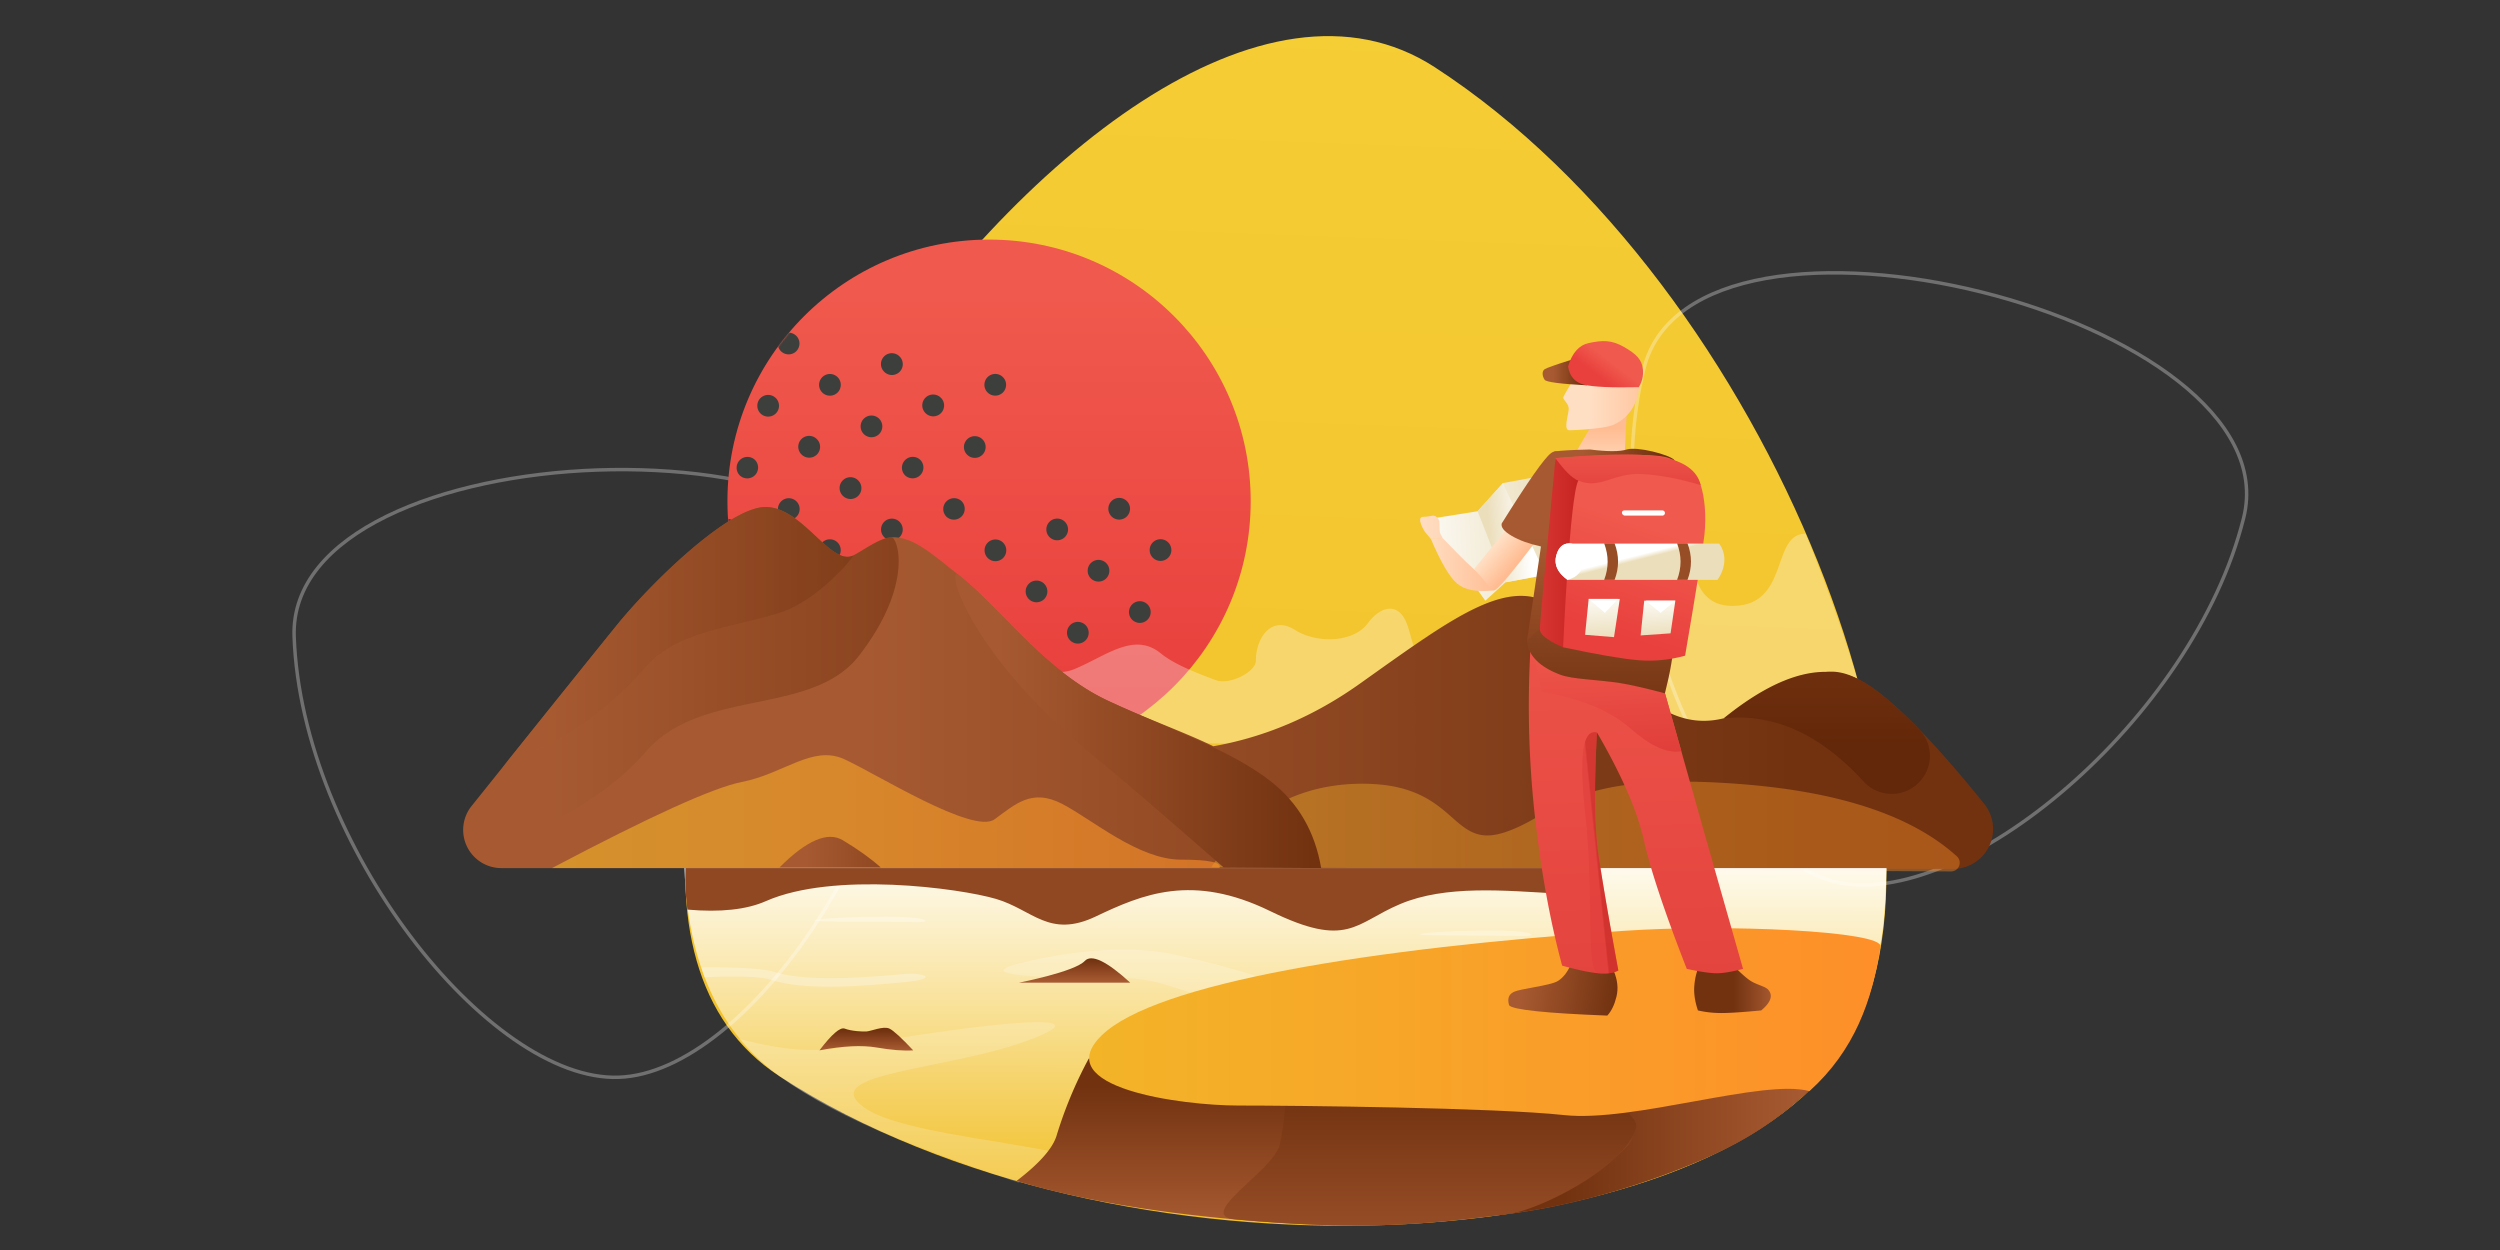<?xml version="1.0" encoding="UTF-8"?><svg width="1440" height="720" xmlns="http://www.w3.org/2000/svg" xmlns:xlink="http://www.w3.org/1999/xlink"><rect width="100%" height="100%" fill="#333333" stroke="none"/><defs><linearGradient x1="5.41%" y1="86.77%" x2="89.42%" y2="32.85%" id="a"><stop stop-color="#F5CD34" offset="0%"/><stop stop-color="#F2C02B" offset="100%"/></linearGradient><linearGradient x1="30.14%" y1="86.98%" x2="30.14%" y2="10.53%" id="c"><stop stop-color="#E9403D" offset="0%"/><stop stop-color="#F0594D" offset="100%"/></linearGradient><linearGradient x1="87.08%" y1="95.94%" x2="25.98%" y2="95.94%" id="g"><stop stop-color="#723210" offset="0%"/><stop stop-color="#A75A31" offset="100%"/></linearGradient><linearGradient x1="29.11%" y1="62.83%" x2="29.11%" y2="-6.02%" id="h"><stop stop-color="#632809" offset="0%"/><stop stop-color="#72310F" offset="100%"/></linearGradient><linearGradient x1="-12.12%" y1="43.1%" x2="108.83%" y2="43.1%" id="i"><stop stop-color="#F1BB28" offset="0%"/><stop stop-color="#FF8B29" offset="100%"/></linearGradient><linearGradient x1="97.64%" y1="93.47%" x2="13.94%" y2="93.47%" id="j"><stop stop-color="#723210" offset="0%"/><stop stop-color="#A75A31" offset="100%"/></linearGradient><linearGradient x1="97.64%" y1="93.47%" x2="12.98%" y2="93.47%" id="k"><stop stop-color="#723210" offset="0%"/><stop stop-color="#A75A31" offset="100%"/></linearGradient><linearGradient x1="97.64%" y1="93.47%" x2="11.32%" y2="93.47%" id="l"><stop stop-color="#723210" offset="0%"/><stop stop-color="#A75A31" offset="100%"/></linearGradient><linearGradient x1="-12.12%" y1="43.1%" x2="108.83%" y2="43.1%" id="m"><stop stop-color="#F1BB28" offset="0%"/><stop stop-color="#FF8B29" offset="100%"/></linearGradient><linearGradient x1="189.23%" y1="54.56%" x2="25.98%" y2="54.19%" id="n"><stop stop-color="#723210" offset="0%"/><stop stop-color="#A75A31" offset="100%"/></linearGradient><linearGradient x1="50%" y1="97.5%" x2="50%" y2="-9.85%" id="o"><stop stop-color="#FFF" stop-opacity="0" offset="0%"/><stop stop-color="#FFF" offset="100%"/></linearGradient><linearGradient x1="55.24%" y1="19.32%" x2="55.24%" y2="95.94%" id="p"><stop stop-color="#723210" offset="0%"/><stop stop-color="#A75A31" offset="100%"/></linearGradient><linearGradient x1="27.5%" y1="57.63%" x2="93.55%" y2="57.63%" id="q"><stop stop-color="#723210" offset="0%"/><stop stop-color="#A75A31" offset="100%"/></linearGradient><linearGradient x1="47.31%" y1="22.5%" x2="47.31%" y2="135.95%" id="r"><stop stop-color="#723210" offset="0%"/><stop stop-color="#A75A31" offset="100%"/></linearGradient><linearGradient x1="-12.12%" y1="43.1%" x2="108.83%" y2="43.1%" id="s"><stop stop-color="#F1BB28" offset="0%"/><stop stop-color="#FF8B29" offset="100%"/></linearGradient><linearGradient x1="55.24%" y1="19.32%" x2="55.24%" y2="95.94%" id="t"><stop stop-color="#723210" offset="0%"/><stop stop-color="#A75A31" offset="100%"/></linearGradient><linearGradient x1="55.24%" y1="19.32%" x2="55.24%" y2="95.94%" id="u"><stop stop-color="#723210" offset="0%"/><stop stop-color="#A75A31" offset="100%"/></linearGradient><linearGradient x1="97.64%" y1="59.58%" x2="12.94%" y2="58.06%" id="v"><stop stop-color="#723210" offset="0%"/><stop stop-color="#A75A31" offset="100%"/></linearGradient><linearGradient x1="50%" y1="86.56%" x2="100%" y2="86.56%" id="w"><stop stop-color="#723210" offset="0%"/><stop stop-color="#A75A31" offset="100%"/></linearGradient><linearGradient x1="102.6%" y1="39.52%" x2="-19.59%" y2="46.24%" id="x"><stop stop-color="#EBDEBB" offset="0%"/><stop stop-color="#FFF" offset="100%"/></linearGradient><linearGradient x1="16.43%" y1="46.24%" x2="75.37%" y2="39.52%" id="y"><stop stop-color="#EBDEBB" offset="0%"/><stop stop-color="#FFF" offset="100%"/></linearGradient><linearGradient x1="53.21%" y1="171.29%" x2="50%" y2="-46.45%" id="z"><stop stop-color="#DE3A37" offset="0%"/><stop stop-color="#F0594D" offset="100%"/></linearGradient><linearGradient x1="57.76%" y1="116.14%" x2="50%" y2="-2.6%" id="A"><stop stop-color="#DE3A37" offset="0%"/><stop stop-color="#F0594D" offset="100%"/></linearGradient><linearGradient x1="51.74%" y1="58.95%" x2="48.96%" y2="60.73%" id="B"><stop stop-color="#C0201D" offset="0%"/><stop stop-color="#DF3C39" offset="100%"/></linearGradient><linearGradient x1="29.81%" y1="32.83%" x2="61.5%" y2="63.01%" id="C"><stop stop-color="#FFDFC4" offset="0%"/><stop stop-color="#FFBC92" offset="100%"/></linearGradient><linearGradient x1="82.72%" y1="113.29%" x2="82.72%" y2="35.94%" id="D"><stop stop-color="#723210" offset="0%"/><stop stop-color="#A75A31" offset="100%"/></linearGradient><linearGradient x1="83.78%" y1="124.49%" x2="83.78%" y2="33.39%" id="E"><stop stop-color="#FFDFC4" offset="0%"/><stop stop-color="#FFBC92" offset="100%"/></linearGradient><linearGradient x1="34.17%" y1="37.61%" x2="129.91%" y2="37.61%" id="F"><stop stop-color="#FFDFC4" offset="0%"/><stop stop-color="#FFBC92" offset="100%"/></linearGradient><linearGradient x1="87.08%" y1="95.94%" x2="25.98%" y2="95.94%" id="G"><stop stop-color="#723210" offset="0%"/><stop stop-color="#A75A31" offset="100%"/></linearGradient><linearGradient x1="30.14%" y1="64.07%" x2="54.85%" y2="43.55%" id="H"><stop stop-color="#E9403D" offset="0%"/><stop stop-color="#F0594D" offset="100%"/></linearGradient><linearGradient x1="-10.88%" y1="37.61%" x2="111.44%" y2="37.61%" id="I"><stop stop-color="#FFDFC4" offset="0%"/><stop stop-color="#FFBC92" offset="100%"/></linearGradient><linearGradient x1="87.08%" y1="95.94%" x2="25.98%" y2="95.94%" id="J"><stop stop-color="#723210" offset="0%"/><stop stop-color="#A75A31" offset="100%"/></linearGradient><linearGradient x1="-10.88%" y1="37.61%" x2="124%" y2="37.61%" id="K"><stop stop-color="#FFDFC4" offset="0%"/><stop stop-color="#FFD5B6" offset="100%"/></linearGradient><linearGradient x1="39.48%" y1="86.98%" x2="52.57%" y2="33.05%" id="L"><stop stop-color="#E9403D" offset="0%"/><stop stop-color="#F0594D" offset="100%"/></linearGradient><linearGradient x1="57.76%" y1="171.29%" x2="57.76%" y2="-45.28%" id="M"><stop stop-color="#DE3A37" offset="0%"/><stop stop-color="#F0594D" offset="100%"/></linearGradient><linearGradient x1="45.55%" y1="105.68%" x2="40.01%" y2="-19.92%" id="N"><stop stop-color="#EBDEBB" offset="0%"/><stop stop-color="#FFF" offset="100%"/></linearGradient><linearGradient x1="44.62%" y1="105.68%" x2="37.91%" y2="-19.92%" id="O"><stop stop-color="#EBDEBB" offset="0%"/><stop stop-color="#FFF" offset="100%"/></linearGradient><linearGradient x1="127.58%" y1="58.95%" x2="-41.25%" y2="58.95%" id="P"><stop stop-color="#C0201D" offset="0%"/><stop stop-color="#DF3C39" offset="100%"/></linearGradient><linearGradient x1="44.62%" y1="52.6%" x2="37.91%" y2="46.74%" id="Q"><stop stop-color="#EBDEBB" offset="0%"/><stop stop-color="#FFF" offset="100%"/></linearGradient><circle id="b" cx="150.91" cy="150.7" r="150.7"/><path id="e" d="M0 2.47h12.49v12.5H0z"/></defs><g fill="none" fill-rule="evenodd"><path d="M956.88 641.67c0-232.44-200.9-505.67-346.5-505.67s-346.5 273.23-346.5 505.67 693 232.44 693 0z" fill="url(#a)" transform="rotate(123 708.85 492.92)"/><path d="M169.42 366.61c4.18 119.57 112.22 256.51 186.98 253.9 74.75-2.61 172.98-146.76 168.8-266.32-4.17-119.57-359.95-107.15-355.78 12.42zM946.92 212.2c-28.95 116.09 37.17 277.5 109.74 295.6 72.58 18.1 206.74-93.39 235.68-209.48 28.94-116.08-316.48-202.2-345.42-86.12z" stroke="#FFF" stroke-width="2" opacity=".3"/><g transform="translate(418.79 138)"><mask id="d" fill="#fff"><use xlink:href="#b"/></mask><use fill="url(#c)" xlink:href="#b"/><g style="mix-blend-mode:soft-light" mask="url(#d)"><path d="M-43.4 305.56a6.25 6.25 0 10-8.82 8.84 6.25 6.25 0 008.83-8.84M-67.2 281.76a6.25 6.25 0 10-8.82 8.85 6.25 6.25 0 008.83-8.85M63.71 365.04a6.25 6.25 0 10-8.83 8.85 6.25 6.25 0 008.83-8.85M39.91 341.25a6.25 6.25 0 10-8.83 8.84 6.25 6.25 0 008.83-8.84M16.12 317.45a6.25 6.25 0 10-8.84 8.84 6.25 6.25 0 008.84-8.84M-7.68 293.65a6.25 6.25 0 10-8.83 8.84 6.25 6.25 0 008.83-8.84M-31.48 269.85a6.25 6.25 0 10-8.83 8.84 6.25 6.25 0 008.83-8.84M-55.28 246.05a6.25 6.25 0 10-8.83 8.84 6.25 6.25 0 008.83-8.84M-79.08 222.26a6.25 6.25 0 10-8.83 8.84 6.25 6.25 0 008.83-8.84M-102.87 198.46a6.25 6.25 0 10-8.84 8.84 6.25 6.25 0 008.84-8.84M-126.67 174.66a6.25 6.25 0 10-8.83 8.84 6.25 6.25 0 008.83-8.84M170.82 424.53a6.25 6.25 0 10-8.83 8.84 6.25 6.25 0 008.83-8.84M147.02 400.73a6.25 6.25 0 10-8.83 8.84 6.25 6.25 0 008.83-8.84M123.22 376.93a6.25 6.25 0 10-8.83 8.84 6.25 6.25 0 008.83-8.84M75.63 329.33a6.25 6.25 0 10-8.84 8.84 6.25 6.25 0 008.84-8.84M51.83 305.53a6.25 6.25 0 10-8.83 8.85 6.25 6.25 0 008.83-8.85M28.03 281.74a6.25 6.25 0 10-8.83 8.84 6.25 6.25 0 008.83-8.84M4.23 257.94a6.25 6.25 0 10-8.83 8.84 6.25 6.25 0 008.83-8.84M-19.57 234.14a6.25 6.25 0 10-8.83 8.84 6.25 6.25 0 008.83-8.84M-43.36 210.34a6.25 6.25 0 10-8.84 8.84 6.25 6.25 0 008.84-8.84M-67.16 186.54A6.25 6.25 0 10-76 195.4a6.25 6.25 0 008.83-8.85M-90.96 162.75a6.25 6.25 0 10-8.83 8.84 6.25 6.25 0 008.83-8.84M182.73 388.81a6.25 6.25 0 10-8.83 8.85 6.25 6.25 0 008.83-8.85M158.93 365.02a6.25 6.25 0 10-8.83 8.84 6.25 6.25 0 008.83-8.84M135.14 341.22a6.25 6.25 0 10-8.84 8.84 6.25 6.25 0 008.84-8.84M111.34 317.42a6.25 6.25 0 10-8.83 8.84 6.25 6.25 0 008.83-8.84M87.54 293.62a6.25 6.25 0 10-8.83 8.84 6.25 6.25 0 008.83-8.84M63.74 269.82a6.25 6.25 0 10-8.83 8.84 6.25 6.25 0 008.83-8.84M39.94 246.02a6.25 6.25 0 10-8.83 8.85 6.25 6.25 0 008.83-8.85M16.14 222.23a6.25 6.25 0 10-8.83 8.84 6.25 6.25 0 008.83-8.84M-7.65 198.43a6.25 6.25 0 10-8.83 8.84 6.25 6.25 0 008.83-8.84M-31.45 174.63a6.25 6.25 0 10-8.83 8.84 6.25 6.25 0 008.83-8.84M-55.25 150.83a6.25 6.25 0 10-8.83 8.84 6.25 6.25 0 008.83-8.84M-79.05 127.03a6.25 6.25 0 10-8.83 8.85 6.25 6.25 0 008.83-8.85M218.44 376.9a6.25 6.25 0 10-8.83 8.84 6.25 6.25 0 008.83-8.84M170.85 329.3a6.25 6.25 0 10-8.83 8.85 6.25 6.25 0 008.83-8.85M147.05 305.5a6.25 6.25 0 10-8.83 8.85 6.25 6.25 0 008.83-8.84M123.25 281.7a6.25 6.25 0 10-8.83 8.85 6.25 6.25 0 008.83-8.84M99.45 257.91a6.25 6.25 0 10-8.83 8.84 6.25 6.25 0 008.83-8.84M75.65 234.11a6.25 6.25 0 10-8.83 8.84 6.25 6.25 0 008.83-8.84M51.86 210.31a6.25 6.25 0 10-8.84 8.84 6.25 6.25 0 008.84-8.84M28.06 186.52a6.25 6.25 0 10-8.83 8.84 6.25 6.25 0 008.83-8.84M4.26 162.72a6.25 6.25 0 10-8.83 8.84 6.25 6.25 0 008.83-8.84M-19.54 138.92a6.25 6.25 0 10-8.83 8.84 6.25 6.25 0 008.83-8.84M-43.34 115.12a6.25 6.25 0 10-8.83 8.84 6.25 6.25 0 008.83-8.84M-67.13 91.32a6.25 6.25 0 10-8.84 8.84 6.25 6.25 0 008.84-8.84M206.56 317.4a6.25 6.25 0 10-8.83 8.83 6.25 6.25 0 008.83-8.84M182.76 293.6a6.25 6.25 0 10-8.83 8.83 6.25 6.25 0 008.83-8.84M158.96 269.8a6.25 6.25 0 10-8.83 8.84 6.25 6.25 0 008.83-8.85M135.16 246a6.25 6.25 0 10-8.83 8.84 6.25 6.25 0 008.83-8.84M111.37 222.2a6.25 6.25 0 10-8.84 8.84 6.25 6.25 0 008.84-8.84M87.57 198.4a6.25 6.25 0 10-8.83 8.84 6.25 6.25 0 008.83-8.84M63.77 174.6a6.25 6.25 0 10-8.83 8.84 6.25 6.25 0 008.83-8.84M39.97 150.8a6.25 6.25 0 10-8.83 8.85 6.25 6.25 0 008.83-8.85M16.17 127a6.25 6.25 0 10-8.83 8.85 6.25 6.25 0 008.83-8.84M-7.62 103.2a6.25 6.25 0 10-8.84 8.85 6.25 6.25 0 008.84-8.84M-31.42 79.41a6.25 6.25 0 10-8.83 8.84 6.25 6.25 0 008.83-8.84M-55.22 55.61a6.25 6.25 0 10-8.83 8.84 6.25 6.25 0 008.83-8.84M266.07 329.28a6.25 6.25 0 10-8.83 8.84 6.25 6.25 0 008.83-8.84M242.27 305.48a6.25 6.25 0 10-8.83 8.84 6.25 6.25 0 008.83-8.84M218.47 281.68a6.25 6.25 0 10-8.83 8.84 6.25 6.25 0 008.83-8.84M194.67 257.88a6.25 6.25 0 10-8.83 8.84 6.25 6.25 0 008.83-8.84M170.88 234.08a6.25 6.25 0 10-8.84 8.84 6.25 6.25 0 008.84-8.84M147.08 210.29a6.25 6.25 0 10-8.83 8.84 6.25 6.25 0 008.83-8.84M123.28 186.49a6.25 6.25 0 10-8.83 8.84 6.25 6.25 0 008.83-8.84M99.48 162.69a6.25 6.25 0 10-8.83 8.84 6.25 6.25 0 008.83-8.84M75.68 138.9a6.25 6.25 0 10-8.83 8.83 6.25 6.25 0 008.83-8.84M51.88 115.1a6.25 6.25 0 10-8.83 8.83 6.25 6.25 0 008.83-8.84M28.09 91.3a6.25 6.25 0 10-8.84 8.84 6.25 6.25 0 008.84-8.85M4.29 67.5a6.25 6.25 0 10-8.83 8.84 6.25 6.25 0 008.83-8.84M277.98 293.56a6.25 6.25 0 10-8.83 8.85 6.25 6.25 0 008.83-8.85M254.18 269.77a6.25 6.25 0 10-8.83 8.84 6.25 6.25 0 008.83-8.84M206.59 222.17a6.25 6.25 0 10-8.83 8.84 6.25 6.25 0 008.83-8.84M182.79 198.37a6.25 6.25 0 10-8.83 8.84 6.25 6.25 0 008.83-8.84M159 174.57a6.25 6.25 0 10-8.84 8.85 6.25 6.25 0 008.83-8.85M135.2 150.78a6.25 6.25 0 10-8.84 8.84 6.25 6.25 0 008.83-8.84M111.4 126.98a6.25 6.25 0 10-8.84 8.84 6.25 6.25 0 008.83-8.84M87.6 103.18a6.25 6.25 0 10-8.84 8.84 6.25 6.25 0 008.84-8.84M63.8 79.38a6.25 6.25 0 10-8.83 8.84 6.25 6.25 0 008.83-8.84M40 55.58a6.25 6.25 0 10-8.83 8.84A6.25 6.25 0 0040 55.58M337.5 305.45a6.25 6.25 0 10-8.84 8.84 6.25 6.25 0 008.83-8.84M313.7 281.65a6.25 6.25 0 10-8.84 8.84 6.25 6.25 0 008.83-8.84M289.9 257.85a6.25 6.25 0 10-8.84 8.84 6.25 6.25 0 008.83-8.84M242.3 210.26a6.25 6.25 0 10-8.83 8.84 6.25 6.25 0 008.83-8.84M218.5 186.46a6.25 6.25 0 10-8.83 8.84 6.25 6.25 0 008.83-8.84M194.7 162.66a6.25 6.25 0 10-8.83 8.84 6.25 6.25 0 008.83-8.84M147.1 115.06a6.25 6.25 0 10-8.83 8.85 6.25 6.25 0 008.84-8.85M123.3 91.27a6.25 6.25 0 10-8.82 8.84 6.25 6.25 0 008.83-8.84M99.5 67.47a6.25 6.25 0 10-8.82 8.84 6.25 6.25 0 008.83-8.84" fill="#3D3F3C"/><g transform="rotate(-135 247.42 78.25)"><mask id="f" fill="#fff"><use xlink:href="#e"/></mask><path d="M6.24 14.97a6.25 6.25 0 100-12.5 6.25 6.25 0 000 12.5" fill="#3D3F3C" mask="url(#f)"/></g><path d="M349.4 269.74a6.25 6.25 0 10-8.83 8.84 6.25 6.25 0 008.83-8.84M254.21 174.55a6.25 6.25 0 10-8.83 8.84 6.25 6.25 0 008.83-8.84M230.41 150.75a6.25 6.25 0 10-8.83 8.84 6.25 6.25 0 008.83-8.84M159.02 79.35a6.25 6.25 0 10-8.83 8.84 6.25 6.25 0 008.83-8.84" fill="#3D3F3C"/></g></g><path d="M399.99 360.04c26.28-13.1 47.59-22.28 67.8-7.63 20.2 14.65 34.35 11.99 43.94 4.05 9.6-7.95 35.2-24.23 52.74-3.46 17.53 20.77 36.01 40.1 54.53 32.34 18.52-7.76 34.29-21.49 49.58-9.01 8.23 6.71 22.32 11.9 31.67 15.44 8.03 3.03 23.13-4.83 23.13-11.11 0-13.6 9.16-26.26 22.35-17.9 13.19 8.36 34.1 7.12 42.02-3.61 7.92-10.74 17.96-11.98 22.54 0 4.57 11.97 2.45 21.5 19.86 21.5 17.42 0 27.07 1.27 31.02-10.12 3.94-11.38 12.3-29.45 26.17-26.76 13.88 2.7 16.05 12.96 27.7 3.9 11.66-9.07 5.17-17.43 20.2-27.76 15.03-10.33 15.01 2.64 30.11-9.4 15.1-12.02-.46 38.49 32.56 38.49s22.08-41.57 42.06-41.57a942.79 942.79 0 0117.4 45.57c9.18 26.05 15.25 47.36 16.13 53.74-5.4 15.25-12.02 24.01-42.57 24.01-41.2 0-658.92-3.97-658.92-9.33 0-5.35 1.7-48.27 27.98-61.38z" fill="#FFF" opacity=".3"/><path d="M197.97 155c21.12 0 37.22 33.7 50.2 28.05 4.7-2.05 15.25-10.29 22.3-10.6 12.41-.55 23.27 9.54 38.68 21.7 24.17 19.06 49.7 55.55 86.2 72.53 22.86 10.63 44.56 18.3 60.54 26.13 29.89-5.28 58-17.28 84.32-35.99 57.27-40.7 88.4-64.46 116.1-41.9 27.72 22.57 51.04 72.32 93.51 61.8 42.48-10.51 49.82-40.31 82.22-19.9 16.44 10.36 39.07 33.43 67.88 69.2a23 23 0 01-17.94 37.43L426.46 363H45.79a22 22 0 01-17.17-35.75c45.18-56.42 73.23-91.33 84.14-104.74 19.58-24.06 64.1-67.51 85.21-67.51z" fill="url(#g)" transform="translate(243 137.03)"/><path d="M749.82 276.73c33.21-26.88 60.62-33.52 82.22-19.9 8.5 5.35 18.64 14.09 30.43 26.22a21.97 21.97 0 11-31.97 30.14c-24.99-27.34-51.88-39.49-80.68-36.46z" fill="url(#h)" transform="translate(243 137.03)"/><path d="M454.7 362.47c21.3-32.04 50.35-48.07 87.13-48.07 55.17 0 50.17 37.9 81.17 28.2s35.62-35.26 134-28.2c58.68 4.22 101.06 18.16 127.16 41.83a5 5 0 01-3.4 8.7l-426.06-2.46z" fill="url(#i)" fill-rule="nonzero" opacity=".4" transform="translate(243 137.03)"/><path d="M309.15 194.15c24.17 19.06 49.7 55.55 86.2 72.53 36.5 16.98 70.34 28.07 93.81 46.5 15.65 12.3 25.27 28.9 28.84 49.82l-56.23-.4c-38-33.14-61.83-53.62-71.52-61.45-76.59-61.85-88.55-112.88-81.1-107z" fill="url(#j)" transform="translate(243 137.03)"/><path d="M112.76 222.51c19.58-24.06 64.1-67.51 85.21-67.51 21.12 0 37.22 33.7 50.2 28.05 4.7-2.05 15.25-10.29 22.3-10.6 3.52-.16 13.24 26.94-18.68 68.19-27.15 35.1-90.75 18.36-122.78 55.29-13.15 15.15-30.93 28.43-53.34 39.83a22 22 0 01-27.14-33.36c33.6-41.94 55.02-68.57 64.23-79.89z" fill="url(#k)" opacity=".58" transform="translate(243 137.03)"/><path d="M112.76 222.51c19.58-24.06 64.1-67.51 85.21-67.51 21.12 0 37.22 33.7 50.2 28.05 2.1-.92-19.68 25.9-42.17 32.92-27.85 8.7-59.27 10.62-77 31.05-38.29 44.14-79.95 54.73-79.7 54.4a18417.1 18417.1 0 0163.46-78.9z" fill="url(#l)" opacity=".44" transform="translate(243 137.03)"/><path d="M75 362.97c56.64-29.9 93.07-46.42 109.28-49.58 24.31-4.72 40.69-21.5 59.06-13.11 18.37 8.39 74.35 43.54 86.52 34.62 12.18-8.93 21.64-17.85 38.88-8.93 17.24 8.93 44.03 32.16 68.44 32.16 16.28 0 23.69 1.61 22.22 4.84H75z" fill="url(#m)" fill-rule="nonzero" opacity=".6" transform="translate(243 137.03)"/><path d="M206 362.6c15.6-15.64 27.75-20.86 36.47-15.64 8.72 5.21 16 10.43 21.83 15.64H206z" fill="url(#n)" transform="translate(243 137.03)"/><path d="M487 603.18c53.41-10 156.2-23.87 108.32-5.1-47.88 18.78-126.18 19.3-97.38 39.96 28.8 20.67 161.76 23.03 113.68 38.48-5.94 1.91-14.58 3.43-25.15 4.62-60.12-20.29-130.64-46.17-161.41-82.93 19.14 5.08 40.32 9.01 61.94 4.97z" fill="#FFF" opacity=".18"/><path d="M447.87 744.67l361.67-32.23 94.44-79.33c6.73-13.27 11.03-24.29 12.9-33.04 1.86-8.75 3.02-23.29 3.47-43.61H227.94c1.86 54.88 20.13 94.85 54.78 119.91 34.65 25.06 89.7 47.83 165.15 68.3z" fill="url(#o)" style="mix-blend-mode:soft-light" transform="translate(166.29 -56.46)"/><path d="M394.8 500h494.09c27.6 11.07 30.74 15.99 9.45 14.77-31.93-1.84-65.64-5.08-91.8 5.95-26.16 11.02-30.14 25.92-74.99 4.04-44.84-21.87-73.5-9.66-100.4 3.13-26.9 12.78-36.35-3.95-57.54-10.14-21.2-6.2-93.6-15.89-132.46 1.3-11.16 4.92-26.24 6.55-45.24 4.88-.61-5.51-.98-9.7-1.11-12.55-.12-2.46-.12-6.26 0-11.38z" fill="#8F4822" style="mix-blend-mode:overlay"/><path d="M404.04 557.21c22.05-.2 36.26.74 42.62 2.8 19.55 6.36 63.46 2.04 74.12 1.03 10.65-1.02 21.36 2.7 0 4.68-21.37 1.99-56.4 5.32-76.68-1.35-5.68-1.86-18.46-2.37-38.34-1.5l-1.72-5.66z" fill="#FFF" opacity=".3"/><path d="M586.87 555c33.17-8.4 65.88-10.14 88.35-5.43 22.47 4.7 67.4 16.47 61.26 20.11-6.12 3.65-19.86 7.63-38.99 4.61-19.13-3.02-28.54-10.93-51.69-10.93s-92.11.03-58.93-8.37z" fill="#FFF" opacity=".2"/><path d="M818 538.14c0-1.51 59.7-3.94 63.9 0 1.75 1.65-8.97.86-22.29.8-18.43-.06-41.61.07-41.61-.8zM469 530.14c0-1.51 59.7-3.94 63.9 0 1.75 1.65-8.97.86-22.29.8-18.43-.06-41.61.07-41.61-.8z" fill="#FFF" opacity=".3"/><path d="M419.23 736.69c11.52-8.78 20.62-17.92 23.09-26.16a241.1 241.1 0 0118.5-44.33l183.99-3.98 239.67 13.76c-16.38 17-34 30.37-52.86 40.13-28.3 14.64-79.59 33.3-128.34 39.49-48.76 6.19-84.1 9.85-158.14 3.24-49.36-4.4-91.33-11.79-125.9-22.15z" fill="url(#p)" transform="translate(166.29 -56.46)"/><path d="M756.34 668.6l128.14 7.38c-16.38 17-34 30.37-52.86 40.13-28.3 14.64-79.59 33.3-128.34 39.49-24.9 3.16 34.26-3.8 68.23-39.49 6.93-7.28 1.87-23.11-15.17-47.5z" fill="url(#q)" transform="translate(166.29 -56.46)"/><path d="M575.78 663.71l69.03-1.49c76.42 1.23 113.72 6.86 111.9 16.87-1.9 10.45 21.8 18.99 19.31 27.15-7.23 23.77-57.06 47.37-72.74 49.36-48.76 6.19-84.1 9.85-158.14 3.24-23.43-2.09 22.2-28.33 25.62-42.73 2.52-10.62 4.2-28.08 5.02-52.4z" fill="url(#r)" transform="translate(166.29 -56.46)"/><path d="M468.21 652.91c-30.9 30.23 46.42 40.34 78.8 40.34 32.38 0 147.83 1.18 187.65 5.5 39.83 4.31 114.66-21.08 141.3-13.8 26.01-23.46 36.17-52.27 40.9-83.31 1.35-8.86-88.64-13.07-148.15-9-146.2 10-269.6 30.05-300.5 60.27z" fill="url(#s)" fill-rule="nonzero" transform="translate(166.29 -56.46)"/><path d="M305.71 661.46c7.13-9.33 11.98-13.5 14.54-12.53 3.84 1.47 10.08 1.82 12.66 1.64 2.58-.17 9.64-3.28 13.11-1.64 2.31 1.1 6.88 5.27 13.7 12.53-5.52.38-12.52-.16-21.03-1.63-8.5-1.46-19.5-.92-32.98 1.63z" fill="url(#t)" transform="translate(166.29 -56.46)"/><path d="M420.71 622.46h64C471.08 610 462.34 605.86 458.5 610c-5.78 6.22-37.78 12.45-37.78 12.45z" fill="url(#u)" transform="translate(166.29 -56.46)"/><g><path d="M86.06 359.17c-1.5 4.76-3.66 8.24-6.46 10.44-4.22 3.3-21.01 6.53-24.88 9.09-2.58 1.7-3.13 4.3-1.65 7.8 1.1 1.17 6.43 1.76 15.98 1.76s23.17-.59 40.87-1.76c2.1-2.78 3.47-6.58 4.12-11.39.66-4.81-.39-9.68-3.13-14.61l-24.85-1.33z" fill="url(#v)" transform="rotate(6 -1375.79 8269.62)"/><path d="M160.65 362.23a37.96 37.96 0 00-2.17 12c0 3.69.72 7.69 2.17 12 4.25 1 8.77 1.51 13.53 1.51 4.77 0 12.41-.5 22.93-1.5 5.63-4.7 6.96-8.7 3.98-12-1.68-1.86-6.42-2.72-10.04-5-1.89-1.2-4.62-3.54-8.18-7-5.25.6-9.15.9-11.7.9-2.56 0-6.06-.3-10.52-.9z" fill="url(#w)" transform="translate(817.35 195.77)"/><path fill="url(#x)" d="M4.65 103.34l33.54 46.9 11.62-10.6 23.1-4.28 3.74-58.13-28.33 5.27L33.77 98.7z" transform="translate(817.35 195.77)"/><path fill="url(#y)" d="M49.81 139.64l23.1-4.28L48.32 82.5 33.77 98.7z" transform="translate(817.35 195.77)"/><path d="M64.48 173.23l38.81 15.94 38.2 13.65 23.16 82.24 22 77.24c-6.4 1.68-11.47 2.52-15.2 2.52-3.75 0-9.48-.84-17.22-2.52-12.68-32.48-20.93-57.2-24.75-74.18-3.83-16.97-12.82-37.63-26.98-62-1.7 31.5-1.44 54.85.8 70.05 2.23 15.2 6.07 37.56 11.51 67.06-2.66 1.5-6.5 2.02-11.52 1.6-5.01-.44-11.96-1.9-20.84-4.38-6.93-25.54-12.2-54.52-15.8-86.94a578.6 578.6 0 01-2.17-100.28z" fill="url(#z)" transform="translate(817.35 195.77)"/><path d="M64.48 173.23l38.81 15.94 38.2 13.65 9.6 34.1c-7.9 1.47-17.68-2.91-29.35-13.14-11.68-10.23-28.65-17.22-50.94-20.96l-6.32-29.59z" fill="url(#A)" transform="translate(817.35 195.77)"/><path d="M102.5 226.12c-1.7 31.5-1.44 54.85.8 70.05 2.23 15.2 6.07 37.56 11.51 67.06-2.66 1.5-6.5 2.02-11.52 1.6-7.52-.66-2.24-44.46-7.64-93.1-3.6-32.42-1.32-47.62 6.85-45.61z" fill="url(#B)" opacity=".5" transform="translate(817.35 195.77)"/><path d="M52 107.1l-20.3 24.87c5.41 9.96 9.55 13.94 12.41 11.95 2.86-1.99 10.5-11.16 22.9-27.5l-15-9.31z" fill="url(#C)" transform="translate(817.35 195.77)"/><path d="M62.2 173.27l8.05-54.28c-6.88-1.5-12.51-3.54-16.9-6.13-4.4-2.58-6.3-4.97-5.7-7.15C62.7 81.64 72.15 68.16 76 65.26c3.85-2.9 8.2.16 13.03 9.21l4.62 51.17c28.11 10.42 44.73 19.78 49.85 28.1 5.12 8.3 4.5 24.92-1.85 49.84-11.57-3.05-20.24-5.03-26-5.92-13.18-2.04-27.18-2.07-34.43-4.84-12.01-4.58-18.35-11.1-19.02-19.55z" fill="url(#D)" transform="translate(817.35 195.77)"/><path d="M879.55 369.03l13.8-13.03c47.71 4.24 71.23 9.98 70.54 17.22-.46 4.9-2.1 13.61-4.89 26.13-11.57-3.06-20.23-5.03-26-5.93-13.17-2.04-27.17-2.07-34.42-4.83-12.02-4.59-18.36-11.1-19.03-19.56z" fill="#000" opacity=".03" style="mix-blend-mode:hard-light"/><path fill="url(#E)" d="M87.9 69.06l11.76-20.33 19.99-6.59-1.25 24.67z" transform="translate(817.35 195.77)"/><path d="M92.46 17.07c-5.9 9.65-9 14.95-9.31 15.9-.48 1.44 3.06 3.53 3.06 6.73 0 3.2-3.26 12.35.37 12.35s20.31-.93 25.2-3.06a24.17 24.17 0 0013.04-13.35c2.03-4.9 2.64-11.76 1.83-20.57-9.67-3.9-14.86-5.84-15.56-5.84-.71 0-6.92 2.62-18.63 7.84z" fill="url(#F)" transform="translate(817.35 195.77)"/><path d="M87.9 11.41c-9.2 2.9-14.38 4.73-15.54 5.5-1.73 1.16-1.33 4.13 0 6.08.89 1.3 9 2.37 24.36 3.2L87.9 11.4z" fill="url(#G)" transform="translate(817.35 195.77)"/><path d="M85.86 15.27c2.36-7.76 6.3-12.23 11.82-13.42 8.28-1.78 13.35-1.79 20.45 2.26 7.09 4.06 10.24 7.32 10.82 12.78.38 3.65-.4 7.1-2.34 10.36-15.73.33-26.23-.15-31.51-1.43-5.28-1.28-8.36-4.8-9.24-10.55z" fill="url(#H)" transform="translate(817.35 195.77)"/><path d="M30.58 131.12c-3.27-2.9-8.9-8.53-16.91-16.89H6.65c5.82 13.66 10.88 22.34 15.19 26.04 4.3 3.7 11.06 5.08 20.26 4.13-4.41-5.95-8.25-10.37-11.52-13.28z" fill="url(#I)" transform="translate(817.35 195.77)"/><path d="M77.24 76.23c-2.03-7.5-1.56-11.5 1.4-12 2.98-.5 9.6-.86 19.9-1.09 10.08 1.27 17.12 1.27 21.1 0 5.99-1.9 24.4 2.93 27.29 5.92 1.92 2-2.15 15.25-12.22 39.76L77.24 76.23z" fill="url(#J)" transform="translate(817.35 195.77)"/><path d="M6.65 114.46l-3.27-3.92s-5.58-8.64-.8-8.64c4.79 0 5.85-1.97 8.3.88 1.32 1.54.7 3.23 1.09 7.76.06.69.67 2 1.85 3.92H6.65z" fill="url(#K)" transform="translate(817.35 195.77)"/><path d="M78.6 68.12v18.92l4.39 90.02c19.92 4.23 34.38 6.72 43.38 7.45 9 .74 17.97-.13 26.9-2.6 6.59-38.66 10.3-61.83 11.12-69.51 1.24-11.53 0-22.26-2.14-28.75-2.14-6.48-8.5-11.7-18.17-15.53-6.45-2.55-28.27-2.55-65.49 0z" fill="url(#L)" transform="translate(817.35 195.77)"/><path d="M91.79 81.04c12.44 5.27 20.47-4.5 35.86-3.8 10.26.45 21.8 2.6 34.6 6.41-1.98-8.38-9.53-13.78-22.63-16.2-19.65-3.64-60.97.72-60.97.72s.7 7.6 13.14 12.87z" fill="url(#M)" transform="translate(817.35 195.77)"/><path d="M97.72 149.23h17.93l-3.34 22-16.66-1.36 2.07-20.64z" fill="url(#N)" transform="translate(817.35 195.77)"/><path d="M129.72 150.23h17.93l-2.75 18.8-17.25 1.2 2.07-20z" fill="url(#O)" transform="translate(817.35 195.77)"/><path fill="#FFF" d="M915 345l9.4 8 7.6-8zM948 346l8.5 7 8.5-7zM935.52 294h21.98a1.5 1.5 0 010 3h-21.47a1.8 1.8 0 01-1.77-1.5 1.28 1.28 0 011.26-1.5z"/><path d="M78.6 68.12c5.25 7.33 9.65 11.64 13.19 12.92-4.93 8.38-8.8 96.02-8.8 96.02s-13.38-5.28-13.38-10.3c0-3.35 3-36.23 8.98-98.64z" fill="url(#P)" transform="translate(817.35 195.77)"/><path d="M87.96 117.34h84.88a15.35 15.35 0 013.03 9.97c-.16 3.66-1.46 7.3-3.92 10.92H85.5c-5.71-4.18-7.86-8.87-6.42-14.06 1.43-5.19 4.4-7.47 8.88-6.83z" fill="url(#Q)" transform="translate(817.35 195.77)"/><path d="M905.31 313.1c4.24 1.5 6.35 4.96 6.35 10.4s-2.93 8.94-8.8 10.5c-5.72-4.18-7.86-8.87-6.43-14.06 1.44-5.2 4.4-7.47 8.88-6.84z" fill="#FFF"/><path d="M924 313h6c1.33 3.5 2 7 2 10.5s-.67 7-2 10.5h-6c1.33-3.5 2-7 2-10.5s-.67-7-2-10.5zM966 313h6c1.33 3.5 2 7 2 10.5s-.67 7-2 10.5h-6c1.33-3.5 2-7 2-10.5s-.67-7-2-10.5z" fill="#974D26"/></g></g></svg>